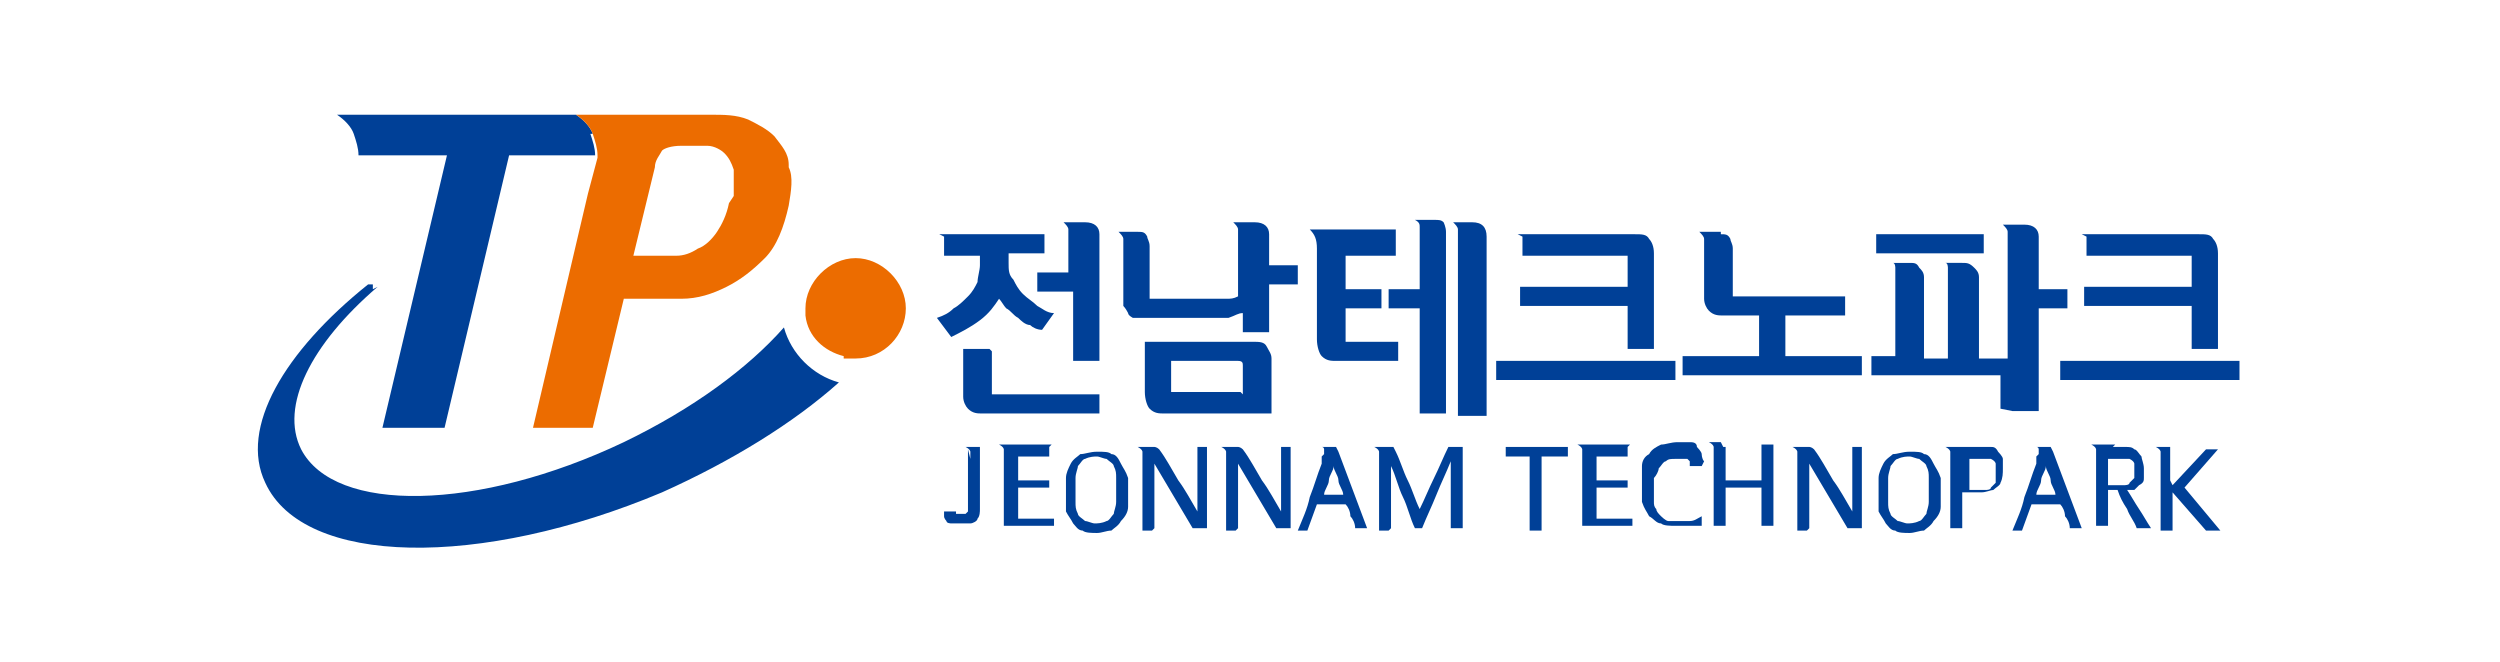 <?xml version="1.0" encoding="UTF-8"?>
<svg id="_레이어_1" xmlns="http://www.w3.org/2000/svg" version="1.1" viewBox="0 0 104.6 27.7">
  <!-- Generator: Adobe Illustrator 29.5.1, SVG Export Plug-In . SVG Version: 2.1.0 Build 141)  -->
  <defs>
    <style>
      .st0 {
        fill: #ec6c00;
      }

      .st1 {
        fill: #004097;
      }
    </style>
  </defs>
  <g>
    <g>
      <path class="st1" d="M24.8,5.6c-.1-.3-.4-.6-.7-.8h-10c.3.2.6.5.7.8.1.3.2.6.2.9h0s0,0,0,0h0s0,0,0,0h3.7l-2.7,11.4h2.6l2.7-11.4h3.6s0,0,0,0c0-.3-.1-.6-.2-.9Z"/>
      <path class="st0" d="M33,6.9c0-.5-.3-.8-.6-1.2-.3-.3-.7-.5-1.1-.7-.5-.2-1-.2-1.6-.2h-5.6c.3.2.6.5.7.8.1.3.2.6.2.9,0,0,0,0,0,0,0,0,0,0,0,.1l-.4,1.5-.4,1.7-1.9,8.1h2.5l1.3-5.4h.5c.6,0,1.3,0,1.9,0,.7,0,1.3-.2,1.9-.5.6-.3,1.1-.7,1.6-1.2.5-.5.8-1.3,1-2.2.1-.6.2-1.2,0-1.6ZM30.5,8.5c-.1.5-.3.9-.5,1.2-.2.3-.5.6-.8.7-.3.2-.6.3-.9.3-.3,0-.7,0-1,0h-.8l.9-3.7c0-.3.2-.5.3-.7.1-.1.4-.2.8-.2s.7,0,1.1,0c.3,0,.6.2.7.3.2.2.3.4.4.7,0,.3,0,.7,0,1.1Z"/>
    </g>
    <path class="st1" d="M15.8,12c-2.8,2.4-4.1,5-3.2,6.8,1.4,2.7,7.4,2.6,13.5-.3,2.9-1.4,5.2-3.1,6.7-4.8.3,1.1,1.2,2,2.3,2.3,0,0,0,0,0,0-1.9,1.7-4.5,3.3-7.4,4.6-7.6,3.2-15,3.1-16.6-.4-1.1-2.3.8-5.5,4.3-8.3,0,0,.1,0,.2,0,0,0,0,.2,0,.2Z"/>
    <path class="st0" d="M35.3,15c.2,0,.3,0,.5,0,1.2,0,2.1-1,2.1-2.1s-1-2.1-2.1-2.1-2.1,1-2.1,2.1,0,.2,0,.3c.1.9.8,1.5,1.6,1.7Z"/>
  </g>
  <path class="st1" d="M39.3,9.8h4.4v.8h-1.5v.4c0,.3,0,.5.2.7.1.2.2.4.4.6.2.2.4.3.6.5.2.1.4.3.7.3l-.5.7c-.2,0-.4-.1-.5-.2-.2,0-.4-.2-.5-.3-.2-.1-.3-.3-.5-.4-.1-.1-.2-.3-.3-.4-.2.3-.4.6-.8.9-.4.3-.8.5-1.2.7l-.6-.8c.3-.1.5-.2.7-.4.2-.1.4-.3.6-.5.2-.2.3-.4.4-.6,0-.2.1-.5.1-.7v-.4h-1.5v-.8ZM41.5,14.7v1.6c0,0,0,.1,0,.2,0,0,0,0,.2,0h4.3v.8h-4.9c-.2,0-.4,0-.6-.2-.1-.1-.2-.3-.2-.5v-2h1.1ZM43.2,11.4h1.5v-1.5c0,0,0-.2,0-.3,0-.1-.1-.2-.2-.3h.9c.4,0,.6.2.6.5v5.3h-1.1v-2.9h-1.5v-.8Z"/>
  <path class="st1" d="M47.6,9.7c.2,0,.3,0,.4.2,0,.1.1.2.1.4v2c0,.1,0,.2,0,.2,0,0,.1,0,.2,0h2.5c.2,0,.4,0,.5,0,.2,0,.3,0,.5-.1v-2.5c0,0,0-.2,0-.3,0-.1-.1-.2-.2-.3h.9c.4,0,.6.2.6.5v1.3h1.2v.8h-1.2v2h-1.1v-.8c-.2,0-.3.1-.6.2-.2,0-.4,0-.6,0h-3.1c-.1,0-.2,0-.3,0,0,0-.2-.1-.2-.2,0,0-.1-.2-.2-.3,0-.1,0-.2,0-.3v-2.2c0,0,0-.2,0-.3,0-.1-.1-.2-.2-.3h.9ZM47.9,14.3h4.5c.3,0,.5,0,.6.2.1.2.2.3.2.5v2.3h-4.5c-.2,0-.4,0-.6-.2-.1-.1-.2-.4-.2-.7v-2.2ZM52,16.5v-1.2c0-.1,0-.2-.2-.2h-2.8v1.1c0,.1,0,.2,0,.2,0,0,.1,0,.2,0h2.7Z"/>
  <path class="st1" d="M58.4,10.7h-2.1v1.4h1.5v.8h-1.5v1.2c0,.1,0,.2,0,.2,0,0,.1,0,.2,0h2v.8h-2.6c-.2,0-.4,0-.6-.2-.1-.1-.2-.4-.2-.7v-3.8c0-.4-.1-.6-.3-.8h3.6v.8ZM58.1,12.1h1.3v-2.3c0,0,0-.2,0-.3,0-.1,0-.2-.2-.3h.8c.2,0,.3,0,.4.1,0,0,.1.2.1.4v7.6h-1.1v-4.4h-1.3v-.8ZM61,17.4v-7.5c0,0,0-.2,0-.3,0-.1-.1-.2-.2-.3h.8c.4,0,.6.2.6.6v7.5h-1.1Z"/>
  <path class="st1" d="M62.6,15.9v-.8h7.5v.8h-7.5ZM63.5,9.8h4.9c.3,0,.5,0,.6.2.1.1.2.3.2.6v4h-1.1v-1.8h-4.5v-.8h4.5v-1.1c0-.1,0-.2,0-.2,0,0-.1,0-.2,0h-4.2v-.8Z"/>
  <path class="st1" d="M72,9.8c.2,0,.3,0,.4.2,0,.1.1.2.1.4v1.8c0,.1,0,.2,0,.2,0,0,.1,0,.2,0h4.5v.8h-2.5v1.7h3.2v.8h-7.5v-.8h3.2v-1.7h-1.5c-.2,0-.4,0-.6-.2-.1-.1-.2-.3-.2-.5v-2.2c0,0,0-.2,0-.3,0-.1-.1-.2-.2-.3h.9Z"/>
  <path class="st1" d="M83.7,17.1v-1.4c0,0-.2,0-.3,0-.1,0-.2,0-.4,0-.1,0-.2,0-.4,0-.1,0-.2,0-.3,0h-4v-.8h1v-3.4c0,0,0-.2,0-.3,0,0,0-.2-.1-.2h.7c.2,0,.3,0,.4.2.1.1.2.2.2.4v3.4h1v-3.5c0,0,0-.2,0-.3,0,0,0-.2-.1-.2h.7c.2,0,.3,0,.5.2.1.1.2.2.2.4v3.4h.1c0,0,.1,0,.2,0,0,0,.2,0,.3,0,.1,0,.2,0,.3,0,0,0,.2,0,.3,0v-5c0,0,0-.2,0-.3,0-.1-.1-.2-.2-.3h.9c.4,0,.6.2.6.5v2.2h1.2v.8h-1.2v4.3h-1.1ZM78.5,9.8h4.5v.8h-4.5v-.8Z"/>
  <path class="st1" d="M86.2,15.9v-.8h7.5v.8h-7.5ZM87.1,9.8h4.9c.3,0,.5,0,.6.2.1.1.2.3.2.6v4h-1.1v-1.8h-4.5v-.8h4.5v-1.1c0-.1,0-.2,0-.2,0,0-.1,0-.2,0h-4.2v-.8Z"/>
  <g>
    <path class="st1" d="M40.6,19.2c0,0,0-.2,0-.3,0,0,0-.1-.2-.2h.5c0,0,.1,0,.1,0,0,0,0,0,0,.1v2.1c0,.2,0,.3,0,.4,0,.1,0,.3-.1.4,0,.1-.2.2-.3.2-.1,0-.3,0-.5,0s-.2,0-.3,0c0,0-.2,0-.2-.1,0,0-.1-.1-.1-.2,0,0,0-.2,0-.2h.5s0,0,0,0c0,0,0,0,0,.1,0,0,0,0,0,0,0,0,0,0,.2,0s.1,0,.2,0c0,0,0,0,.1-.1,0,0,0-.2,0-.3,0-.1,0-.2,0-.4v-1.9Z"/>
    <path class="st1" d="M43.9,18.7v.4h-1.2c0,0,0,0-.1,0,0,0,0,0,0,0,0,0,0,0,0,0,0,0,0,0,0,.1v.9h1.3v.3h-1.3v1.1c0,0,0,.1,0,.2,0,0,.1,0,.2,0h1.3v.3h-2.1v-3c0,0,0-.2,0-.2,0,0,0-.1-.2-.2h2.2Z"/>
    <path class="st1" d="M47.2,20.5c0,.3,0,.5,0,.7,0,.2-.1.4-.3.6-.1.2-.3.3-.4.4-.2,0-.4.1-.6.1s-.5,0-.6-.1c-.2,0-.3-.2-.4-.3-.1-.2-.2-.3-.3-.5,0-.2,0-.5,0-.7s0-.5,0-.7c0-.2.1-.4.2-.6.1-.2.3-.3.4-.4.2,0,.4-.1.7-.1s.5,0,.6.1c.2,0,.3.2.4.4.1.2.2.3.3.6,0,.2,0,.5,0,.7ZM46.7,20.5c0-.2,0-.3,0-.5,0-.2,0-.3-.1-.5,0-.1-.2-.2-.3-.3-.1,0-.3-.1-.4-.1s-.3,0-.5.1c-.1,0-.2.2-.3.3,0,.1-.1.3-.1.5,0,.2,0,.3,0,.5s0,.3,0,.5c0,.2,0,.3.1.5,0,.1.2.2.3.3.1,0,.3.1.4.1s.3,0,.5-.1c.1,0,.2-.2.3-.3,0-.1.1-.3.1-.5,0-.2,0-.3,0-.5Z"/>
    <path class="st1" d="M48.2,22.2h-.4v-3c0,0,0-.2,0-.3,0,0,0-.1-.2-.2h.5c0,0,.1,0,.2,0,0,0,.1,0,.2.1.3.4.5.8.8,1.3.3.4.5.8.8,1.3v-2.7h.4v3.4h-.6l-1.6-2.7v2.7Z"/>
    <path class="st1" d="M51.7,22.2h-.4v-3c0,0,0-.2,0-.3,0,0,0-.1-.2-.2h.5c0,0,.1,0,.2,0,0,0,.1,0,.2.1.3.4.5.8.8,1.3.3.4.5.8.8,1.3v-2.7h.4v3.4h-.6l-1.6-2.7v2.7Z"/>
    <path class="st1" d="M55.4,19c0,0,0-.1,0-.2,0,0,0-.1-.1-.1h.4c0,0,.1,0,.2,0,0,0,0,0,.1.2l1.2,3.2h-.5c0-.2-.1-.4-.2-.5,0-.2-.1-.4-.2-.5h-1.2l-.4,1.1h-.4c.2-.5.4-.9.5-1.4.2-.5.3-.9.5-1.4,0,0,0-.1,0-.2,0,0,0-.1,0-.1ZM56.2,20.7c0-.2-.2-.4-.2-.6,0-.2-.2-.4-.2-.6,0,.2-.2.4-.2.6,0,.2-.2.4-.2.6h.9Z"/>
    <path class="st1" d="M58.1,22.2h-.4v-3c0,0,0-.2,0-.3,0,0,0-.1-.2-.2h.6c0,0,.1,0,.2,0,0,0,0,0,.1.2.2.4.3.8.5,1.2.2.4.3.8.5,1.2.2-.4.4-.9.6-1.3.2-.4.4-.9.6-1.3h.6v3.4h-.5c0-.5,0-.9,0-1.4,0-.5,0-.9,0-1.4-.2.5-.4.9-.6,1.4-.2.5-.4.9-.6,1.4h-.3c-.2-.4-.3-.9-.5-1.3-.2-.4-.3-.9-.5-1.3v2.6Z"/>
    <path class="st1" d="M64.5,19.1v3.1h-.5v-3.1h-1v-.4h2.6v.4h-1.1Z"/>
    <path class="st1" d="M68.1,18.7v.4h-1.2c0,0,0,0-.1,0,0,0,0,0,0,0,0,0,0,0,0,0s0,0,0,.1v.9h1.3v.3h-1.3v1.1c0,0,0,.1,0,.2,0,0,.1,0,.2,0h1.3v.3h-2.1v-3c0,0,0-.2,0-.2,0,0,0-.1-.2-.2h2.2Z"/>
    <path class="st1" d="M71.2,19.5c0,0-.1,0-.2,0,0,0-.1,0-.2,0s0,0-.1,0c0,0,0,0,0-.1,0,0,0,0,0-.1,0,0,0,0-.1-.1,0,0-.1,0-.2,0,0,0-.2,0-.3,0-.2,0-.3,0-.4.1-.1,0-.2.2-.3.3,0,.1-.1.3-.2.4,0,.2,0,.3,0,.4s0,.2,0,.3c0,.1,0,.2,0,.3,0,.1,0,.2.1.3,0,.1.1.2.2.3,0,0,.2.2.3.2.1,0,.3,0,.4,0s.3,0,.5,0c.2,0,.3-.1.5-.2,0,0,0,.1,0,.2,0,0,0,.1,0,.2,0,0-.2,0-.2,0,0,0-.2,0-.3,0-.1,0-.2,0-.3,0-.1,0-.2,0-.3,0-.2,0-.5,0-.6-.1-.2,0-.3-.2-.5-.3-.1-.2-.2-.3-.3-.6,0-.2,0-.5,0-.8s0-.5,0-.7c0-.2.1-.4.3-.5.1-.2.3-.3.5-.4.2,0,.4-.1.7-.1s.4,0,.5,0c.1,0,.3,0,.3.2,0,0,.2.2.2.3,0,0,0,.2.1.3Z"/>
    <path class="st1" d="M72.1,18.7c0,0,.1,0,.1,0,0,0,0,0,0,.1v1.3h1.5v-1.5h.5v3.4h-.5v-1.6h-1.5v1.6h-.5v-3c0,0,0-.2,0-.3,0,0,0-.1-.2-.2h.5Z"/>
    <path class="st1" d="M75.6,22.2h-.4v-3c0,0,0-.2,0-.3,0,0,0-.1-.2-.2h.5c0,0,.1,0,.2,0,0,0,.1,0,.2.1.3.4.5.8.8,1.3.3.4.5.8.8,1.3v-2.7h.4v3.4h-.6l-1.6-2.7v2.7Z"/>
    <path class="st1" d="M81.2,20.5c0,.3,0,.5,0,.7,0,.2-.1.4-.3.6-.1.2-.3.3-.4.4-.2,0-.4.1-.6.1s-.5,0-.6-.1c-.2,0-.3-.2-.4-.3-.1-.2-.2-.3-.3-.5,0-.2,0-.5,0-.7s0-.5,0-.7c0-.2.1-.4.2-.6.1-.2.3-.3.4-.4.2,0,.4-.1.7-.1s.5,0,.6.1c.2,0,.3.2.4.4.1.2.2.3.3.6,0,.2,0,.5,0,.7ZM80.7,20.5c0-.2,0-.3,0-.5,0-.2,0-.3-.1-.5,0-.1-.2-.2-.3-.3-.1,0-.3-.1-.4-.1s-.3,0-.5.1c-.1,0-.2.2-.3.3,0,.1-.1.3-.1.5,0,.2,0,.3,0,.5s0,.3,0,.5c0,.2,0,.3.1.5,0,.1.2.2.3.3.1,0,.3.1.4.1s.3,0,.5-.1c.1,0,.2-.2.3-.3,0-.1.1-.3.1-.5,0-.2,0-.3,0-.5Z"/>
    <path class="st1" d="M82.9,18.7c.2,0,.3,0,.4,0,.1,0,.2,0,.3.2,0,0,.2.2.2.3,0,.1,0,.3,0,.4,0,.2,0,.4-.1.6,0,.1-.2.2-.3.3-.1,0-.3.1-.5.1-.2,0-.3,0-.5,0h-.3v1.5h-.5v-3c0,0,0-.2,0-.2,0,0,0-.1-.2-.2h1.3ZM83.5,19.7c0-.1,0-.2,0-.3,0,0,0-.1-.2-.2,0,0-.1,0-.2,0,0,0-.2,0-.3,0h-.2c-.1,0-.2,0-.2,0,0,0,0,0,0,.2v1.1h.4c0,0,.2,0,.3,0,0,0,.2,0,.2-.1,0,0,.1-.1.2-.2,0,0,0-.2,0-.3Z"/>
    <path class="st1" d="M85.3,19c0,0,0-.1,0-.2,0,0,0-.1-.1-.1h.4c0,0,.1,0,.2,0,0,0,0,0,.1.2l1.2,3.2h-.5c0-.2-.1-.4-.2-.5,0-.2-.1-.4-.2-.5h-1.2l-.4,1.1h-.4c.2-.5.4-.9.5-1.4.2-.5.3-.9.5-1.4,0,0,0-.1,0-.2,0,0,0-.1,0-.1ZM86,20.7c0-.2-.2-.4-.2-.6,0-.2-.2-.4-.2-.6,0,.2-.2.4-.2.6,0,.2-.2.4-.2.6h.9Z"/>
    <path class="st1" d="M88.4,18.7c.2,0,.4,0,.5,0,.2,0,.3,0,.4.1.1,0,.2.2.3.3,0,.1.1.3.1.5s0,.3,0,.4c0,.1,0,.2-.2.3,0,0-.1.1-.2.2,0,0-.2,0-.3,0,.2.3.3.5.5.8.2.3.3.5.5.8h-.6c-.1-.3-.3-.5-.4-.8-.2-.3-.3-.5-.4-.8h-.4v1.5h-.5v-3c0,0,0-.2,0-.2,0,0,0-.1-.2-.2h1ZM89.3,19.7c0-.1,0-.2,0-.3,0,0,0-.1-.2-.2,0,0-.2,0-.3,0,0,0-.2,0-.3,0h-.2c0,0-.1,0-.1,0,0,0,0,0,0,0,0,0,0,0,0,0s0,0,0,.1v1h.4c0,0,.2,0,.3,0,0,0,.2,0,.2-.1,0,0,.1-.1.2-.2,0,0,0-.2,0-.3Z"/>
    <path class="st1" d="M90.9,20.3l1.4-1.5h.5l-1.4,1.6,1.5,1.8h-.6l-1.4-1.6v1.6h-.5v-3c0,0,0-.2,0-.3,0,0,0-.1-.2-.2h.5c0,0,.1,0,.1,0,0,0,0,0,0,.1v1.3Z"/>
  </g>
</svg>